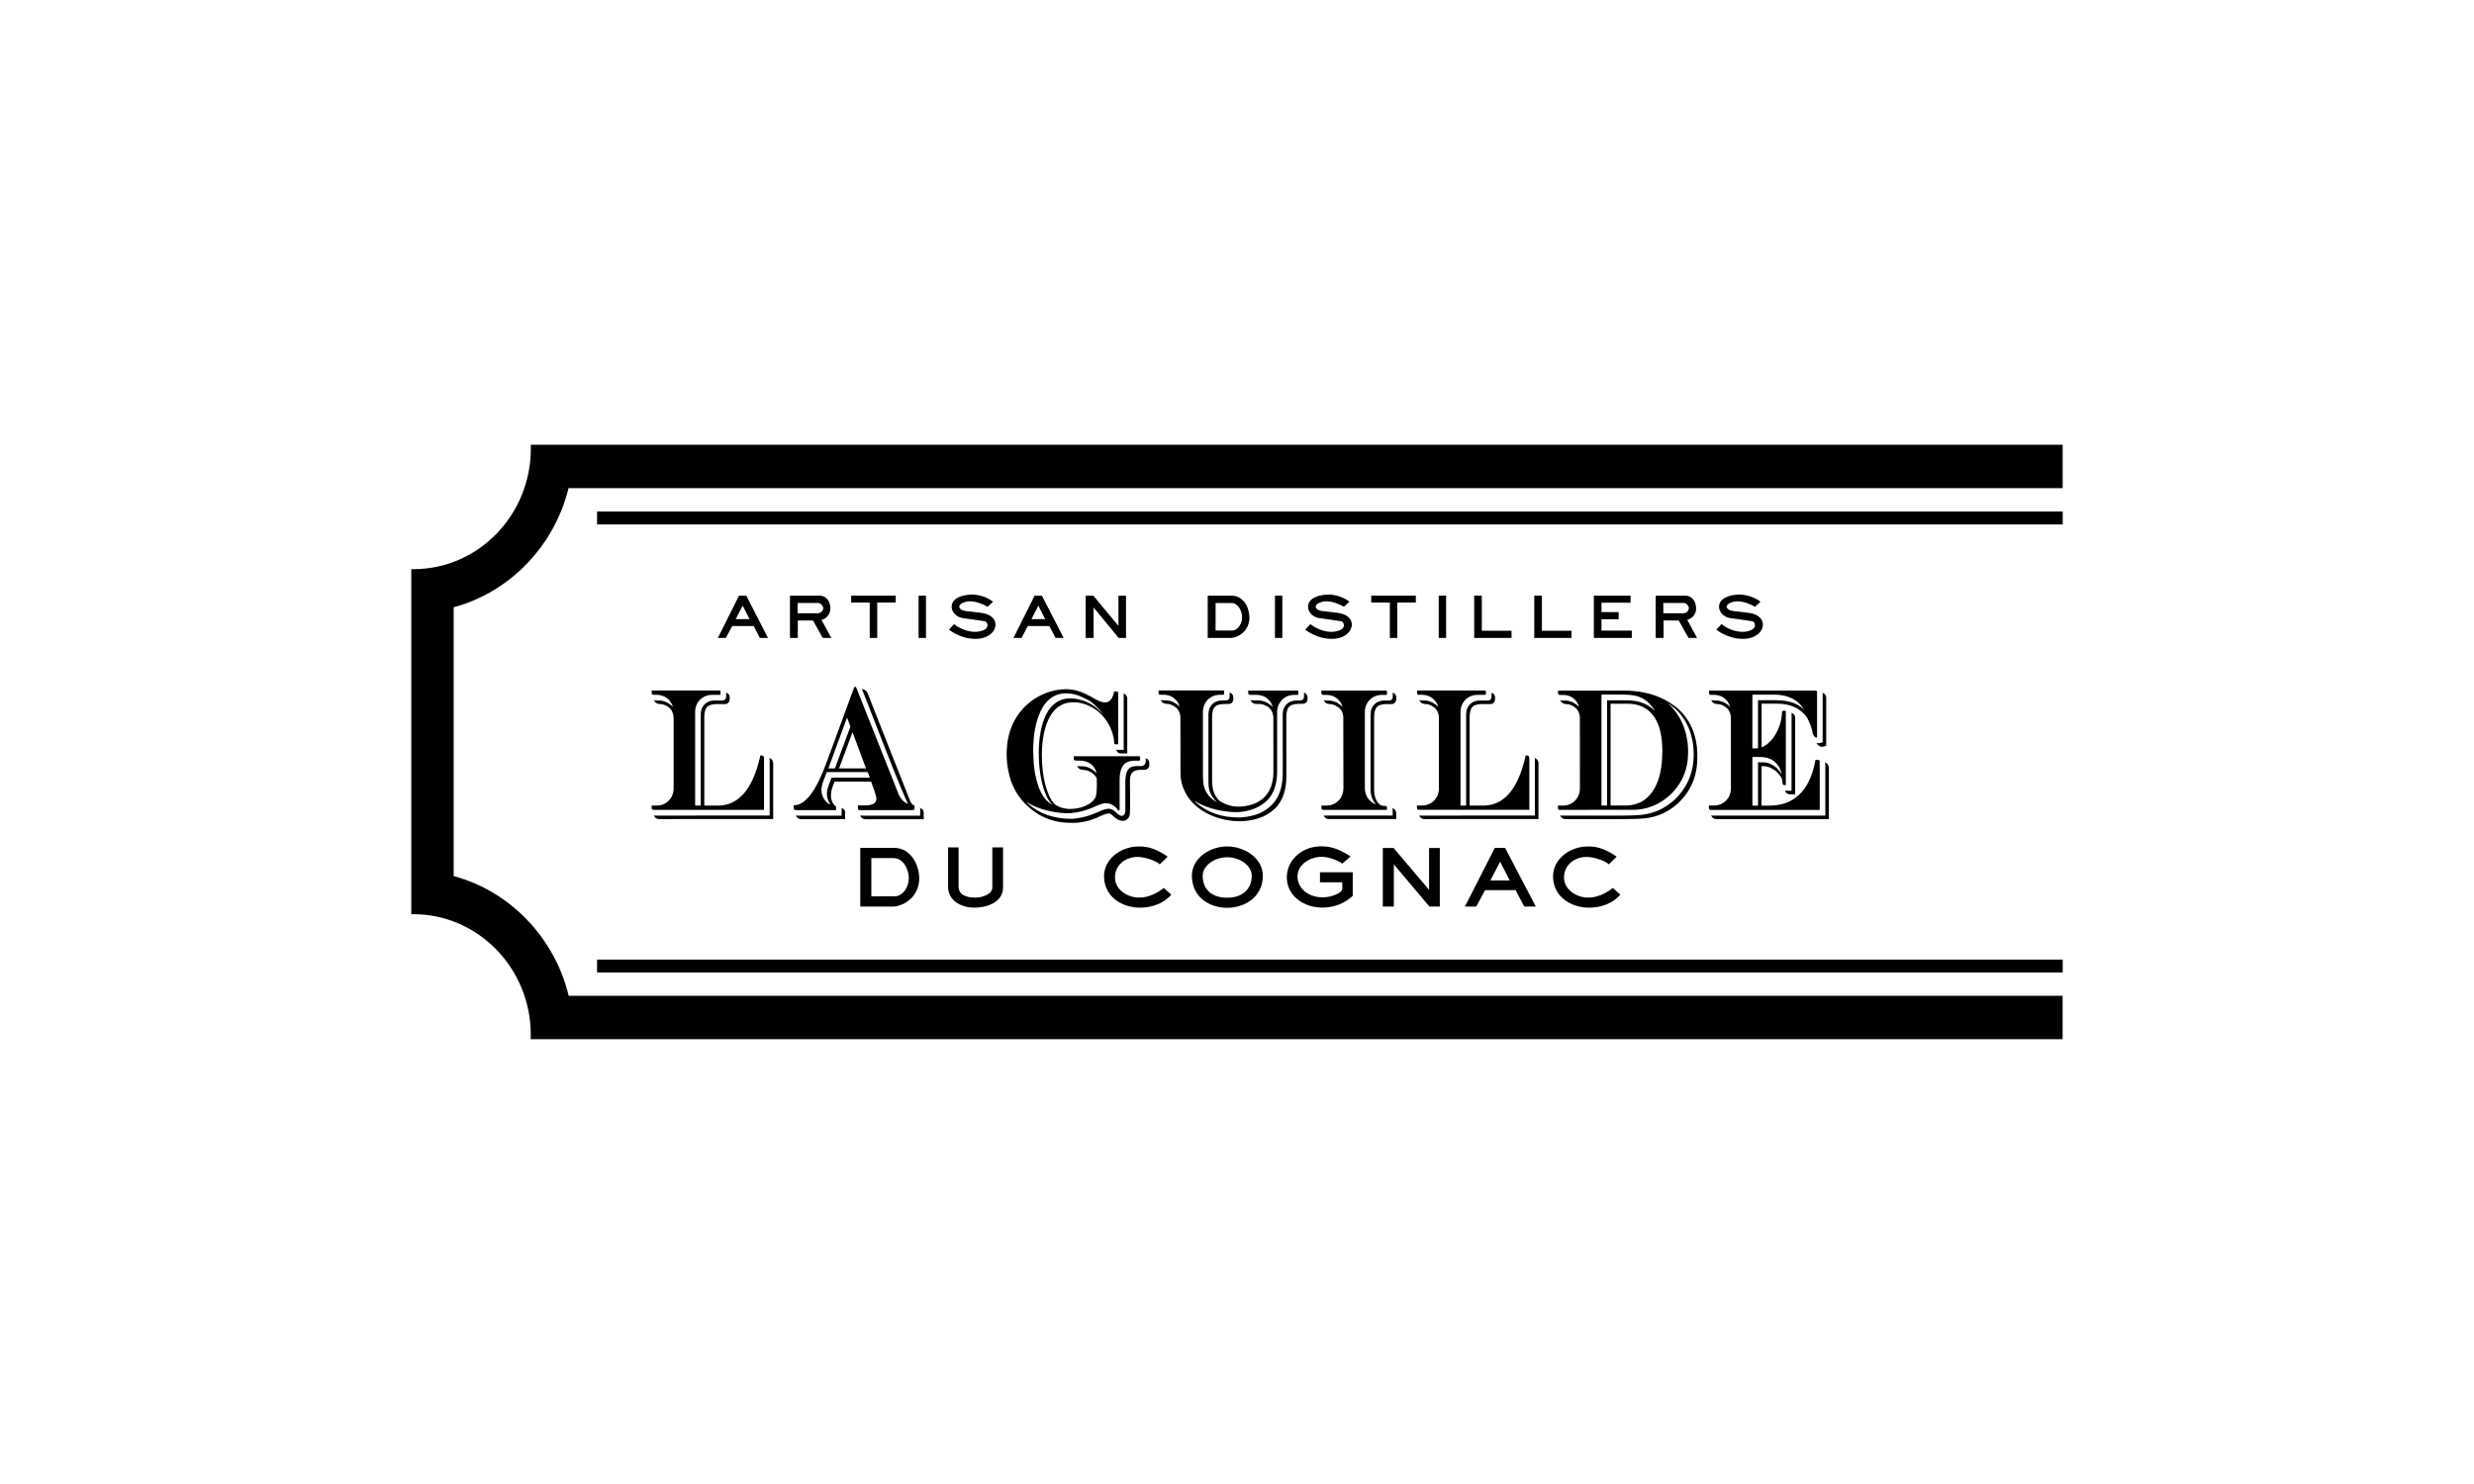 <?xml version="1.0" encoding="utf-8"?>
<!-- Generator: Adobe Illustrator 21.0.2, SVG Export Plug-In . SVG Version: 6.00 Build 0)  -->
<svg version="1.1" id="LA_GUILDE" xmlns="http://www.w3.org/2000/svg" xmlns:xlink="http://www.w3.org/1999/xlink" x="0px" y="0px"
	 viewBox="0 0 50 30" enable-background="new 0 0 50 30" xml:space="preserve">
<g>
	<path d="M11.49,9.868h30.197V8.991H10.727v0.043c0,0.006,0,0.014,0.001,0.021v0.014c0,1.345-1.064,2.437-2.372,2.437H8.312v6.975
		h0.043c1.308,0,2.372,1.094,2.372,2.438c0,0.008,0,0.014-0.001,0.021c0,0.008,0,0.018,0,0.025l-0.002,0.043h30.962v-0.877H11.493
		c-0.28-1.172-1.186-2.116-2.324-2.42v-5.435C10.301,11.974,11.207,11.034,11.49,9.868"/>
	<path d="M18.578,17.752c0.001,0.293-0.198,0.528-0.5,0.575h-0.692v-1.186h0.692C18.394,17.142,18.575,17.464,18.578,17.752
		 M18.367,17.749c-0.002-0.167-0.103-0.402-0.309-0.402H17.61v0.773h0.463C18.265,18.12,18.369,17.908,18.367,17.749"/>
	<path d="M20.272,17.937c0,0.304-0.324,0.412-0.575,0.412c-0.284,0-0.536-0.149-0.536-0.424V17.13h0.212v0.795
		c0,0.164,0.154,0.22,0.336,0.22c0.159,0,0.346-0.073,0.346-0.205v-0.81h0.217V17.937z"/>
	<path d="M23.672,18.086c-0.151,0.178-0.401,0.267-0.644,0.263c-0.363-0.004-0.712-0.229-0.715-0.629
		c-0.005-0.352,0.338-0.608,0.7-0.608c0.213-0.009,0.407,0.08,0.586,0.206l-0.161,0.156c-0.031-0.049-0.268-0.148-0.441-0.151
		c-0.229-0.002-0.46,0.143-0.463,0.411c-0.005,0.246,0.249,0.411,0.483,0.411c0.181,0.002,0.357-0.079,0.503-0.194L23.672,18.086z"
		/>
	<path d="M25.522,17.705c0,0.428-0.368,0.647-0.719,0.647c-0.37,0-0.715-0.225-0.715-0.647c0-0.355,0.36-0.594,0.715-0.594
		C25.146,17.111,25.522,17.344,25.522,17.705 M25.298,17.705c0-0.207-0.239-0.375-0.494-0.375c-0.267,0-0.497,0.173-0.497,0.375
		c0,0.281,0.188,0.443,0.497,0.443C25.123,18.148,25.298,17.959,25.298,17.705"/>
	<path d="M27.338,18.11c-0.161,0.157-0.393,0.24-0.619,0.238c-0.352,0-0.712-0.226-0.712-0.61c0-0.382,0.349-0.649,0.733-0.628
		c0.212,0.005,0.385,0.093,0.555,0.204l-0.164,0.144c-0.134-0.082-0.281-0.137-0.43-0.137c-0.223,0.005-0.478,0.152-0.478,0.397
		c0,0.235,0.214,0.429,0.525,0.422c0.167-0.005,0.38-0.087,0.38-0.178v-0.126h-0.451v-0.202h0.662V18.11z"/>
	<polygon points="29.099,18.327 28.889,18.327 28.17,17.474 28.17,18.327 27.947,18.327 27.947,17.142 28.164,17.142 28.882,17.989 
		28.882,17.142 29.099,17.142 	"/>
	<path d="M31.039,18.327h-0.233l-0.176-0.333h-0.616l-0.179,0.333h-0.229l0.604-1.186h0.209L31.039,18.327z M30.512,17.799
		l-0.194-0.379l-0.198,0.379H30.512z"/>
	<path d="M32.748,18.086c-0.152,0.178-0.4,0.267-0.645,0.263c-0.363-0.004-0.713-0.229-0.716-0.629
		c-0.003-0.352,0.339-0.608,0.701-0.608c0.214-0.009,0.405,0.08,0.585,0.206l-0.159,0.156c-0.031-0.049-0.267-0.148-0.441-0.151
		c-0.23-0.002-0.459,0.143-0.464,0.411c-0.003,0.246,0.249,0.411,0.483,0.411c0.181,0.002,0.358-0.079,0.503-0.194L32.748,18.086z"
		/>
	<path d="M15.521,12.896h-0.164l-0.124-0.24h-0.435l-0.128,0.24h-0.162l0.427-0.854h0.148L15.521,12.896z M15.149,12.516
		l-0.139-0.273l-0.141,0.273H15.149z"/>
	<path d="M16.801,12.896h-0.173l-0.197-0.352h-0.307v0.352h-0.159v-0.854h0.6c0.145,0,0.215,0.128,0.217,0.251
		c0.003,0.111-0.067,0.209-0.18,0.238L16.801,12.896z M16.638,12.293c0-0.043-0.052-0.101-0.103-0.104H16.12v0.209h0.4
		C16.583,12.398,16.638,12.349,16.638,12.293"/>
	<polygon points="18.103,12.181 17.729,12.181 17.729,12.896 17.577,12.896 17.577,12.181 17.202,12.181 17.202,12.042 
		18.103,12.042 	"/>
	<rect x="18.565" y="12.042" width="0.149" height="0.854"/>
	<path d="M20.119,12.617c0.008,0.127-0.12,0.298-0.407,0.298c-0.31,0-0.533-0.186-0.533-0.186l0.102-0.112
		c0.109,0.086,0.27,0.156,0.42,0.156c0.104,0.002,0.257-0.039,0.257-0.128c0-0.037-0.016-0.081-0.065-0.088l-0.435-0.062
		c-0.125-0.018-0.225-0.117-0.225-0.229c0-0.189,0.252-0.252,0.441-0.246c0.148,0.01,0.281,0.059,0.396,0.143l-0.111,0.104
		c-0.095-0.056-0.232-0.112-0.36-0.111c-0.089,0-0.208,0.045-0.212,0.102c-0.006,0.054,0.07,0.089,0.134,0.095l0.298,0.035
		C19.958,12.402,20.108,12.466,20.119,12.617"/>
	<path d="M21.497,12.896h-0.164l-0.126-0.24h-0.435l-0.126,0.24h-0.164l0.427-0.854h0.148L21.497,12.896z M21.123,12.516
		l-0.137-0.273l-0.14,0.273H21.123z"/>
	<polygon points="22.757,12.896 22.609,12.896 22.102,12.281 22.102,12.896 21.942,12.896 21.942,12.042 22.097,12.042 
		22.604,12.653 22.604,12.042 22.757,12.042 	"/>
	<path d="M25.251,12.481c0.001,0.212-0.139,0.38-0.354,0.415h-0.489v-0.854h0.489C25.122,12.042,25.25,12.274,25.251,12.481
		 M25.103,12.48c-0.002-0.122-0.073-0.29-0.218-0.29h-0.318v0.557h0.327C25.03,12.747,25.103,12.594,25.103,12.48"/>
	<rect x="25.767" y="12.042" width="0.149" height="0.854"/>
	<path d="M27.32,12.617c0.007,0.127-0.12,0.298-0.406,0.298c-0.311,0-0.535-0.186-0.535-0.186l0.104-0.112
		c0.108,0.086,0.27,0.156,0.42,0.156c0.104,0.002,0.258-0.039,0.258-0.128c0-0.037-0.016-0.081-0.066-0.088l-0.434-0.062
		c-0.127-0.018-0.225-0.117-0.225-0.229c0-0.189,0.251-0.252,0.441-0.246c0.148,0.01,0.281,0.059,0.396,0.143l-0.111,0.104
		c-0.097-0.056-0.231-0.112-0.359-0.111c-0.091,0-0.207,0.045-0.212,0.102c-0.007,0.054,0.07,0.089,0.134,0.095l0.298,0.035
		C27.16,12.402,27.31,12.466,27.32,12.617"/>
	<polygon points="28.614,12.181 28.24,12.181 28.24,12.896 28.089,12.896 28.089,12.181 27.713,12.181 27.713,12.042 28.614,12.042 
			"/>
	<rect x="29.077" y="12.042" width="0.149" height="0.854"/>
	<polygon points="30.548,12.896 29.794,12.896 29.794,12.042 29.948,12.042 29.948,12.751 30.548,12.751 	"/>
	<polygon points="31.761,12.896 31.008,12.896 31.008,12.042 31.162,12.042 31.162,12.751 31.761,12.751 	"/>
	<polygon points="32.979,12.896 32.212,12.896 32.212,12.042 32.954,12.042 32.954,12.184 32.366,12.184 32.366,12.374 
		32.713,12.374 32.713,12.518 32.366,12.518 32.366,12.748 32.979,12.748 	"/>
	<path d="M34.298,12.896h-0.173l-0.197-0.352h-0.307v0.352h-0.159v-0.854h0.599c0.145,0,0.215,0.128,0.218,0.251
		c0.004,0.111-0.066,0.209-0.179,0.238L34.298,12.896z M34.132,12.293c0-0.043-0.05-0.101-0.101-0.104h-0.415v0.209h0.4
		C34.079,12.398,34.132,12.349,34.132,12.293"/>
	<path d="M35.628,12.617c0.007,0.127-0.119,0.298-0.406,0.298c-0.312,0-0.534-0.186-0.534-0.186l0.101-0.112
		c0.109,0.086,0.271,0.156,0.423,0.156c0.103,0.002,0.256-0.039,0.256-0.128c0-0.037-0.015-0.081-0.064-0.088l-0.437-0.062
		c-0.124-0.018-0.225-0.117-0.225-0.229c0-0.189,0.253-0.252,0.441-0.246c0.149,0.01,0.28,0.059,0.398,0.143l-0.112,0.104
		c-0.095-0.056-0.23-0.112-0.36-0.111c-0.088,0-0.205,0.045-0.212,0.102c-0.004,0.054,0.07,0.089,0.136,0.095l0.298,0.035
		C35.467,12.402,35.617,12.466,35.628,12.617"/>
	<rect x="12.067" y="10.34" width="29.621" height="0.262"/>
	<rect x="12.067" y="19.399" width="29.621" height="0.26"/>
	<path d="M31.034,15.331c-0.006-0.003-0.013-0.008-0.021-0.01c0.005,0.014,0.008,0.028,0.008,0.045v1.12l-2.297,0.002
		c-0.008,0-0.023,0-0.039-0.005c0.002,0.008,0.005,0.015,0.008,0.022c0.005,0.008,0.011,0.017,0.017,0.022
		c0.029,0.031,0.069,0.031,0.085,0.031l2.298-0.001v-1.121C31.094,15.388,31.071,15.351,31.034,15.331"/>
	<path d="M30.908,16.373v-1.049c0-0.07-0.075-0.05-0.075-0.05l-0.011,0.053c-0.152,0.639-0.435,0.959-0.848,0.959h-0.272v-1.779
		c0-0.226,0.077-0.274,0.272-0.274h0.145c0.058,0,0.096-0.041,0.096-0.103v-0.023c0.001-0.033-0.008-0.059-0.027-0.078
		c-0.006-0.006-0.014-0.013-0.026-0.017c-0.006-0.003-0.012-0.006-0.021-0.008c0.003,0.009,0.003,0.02,0.003,0.031v0.023
		c0,0.062-0.003,0.103-0.095,0.103h-0.146c-0.155,0-0.272,0.112-0.272,0.274v1.85h-0.113v-1.894c0-0.184,0.137-0.344,0.344-0.344
		h0.148c0.011,0,0.021-0.009,0.021-0.021v-0.046c0-0.011-0.01-0.021-0.021-0.021h-1.371v0.053c0,0.019,0.016,0.034,0.034,0.034
		h0.065c0.168,0,0.29,0.106,0.33,0.245c-0.045-0.047-0.089-0.072-0.102-0.078c-0.001-0.002-0.011-0.006-0.012-0.008
		c-0.039-0.021-0.083-0.036-0.131-0.042c0,0-0.022-0.003-0.044-0.003h-0.045c-0.018,0-0.033-0.003-0.049-0.008
		c0.003,0.006,0.005,0.012,0.008,0.017c0.017,0.036,0.053,0.059,0.102,0.062c0.003,0,0.016,0.002,0.024,0.002
		c0.046,0.001,0.108,0.023,0.162,0.065c0.058,0.043,0.096,0.115,0.099,0.198l0.001,1.443l0,0c0,0.184-0.137,0.345-0.344,0.345l0,0
		h-0.1v0.054c0,0.02,0.016,0.033,0.034,0.033H30.908z"/>
	<path d="M26.425,14.107c0.001-0.033-0.008-0.059-0.027-0.078c-0.006-0.006-0.014-0.013-0.026-0.019
		c-0.006-0.002-0.012-0.004-0.021-0.006c0.002,0.009,0.003,0.018,0.003,0.029v0.025c0,0.062-0.003,0.103-0.097,0.103h-0.059
		c-0.158,0-0.274,0.112-0.274,0.273l0.001,1.2c-0.004,0.409-0.155,0.666-0.478,0.811c-0.106,0.042-0.22,0.067-0.34,0.077l0,0
		c-0.002,0-0.003,0-0.005,0.001c-0.023,0.002-0.046,0.003-0.07,0.003c-0.343-0.001-0.636-0.103-0.855-0.299
		c-0.017-0.016-0.016-0.018-0.042-0.042c0.195,0.132,0.494,0.21,0.727,0.227c0.053,0.005,0.265,0.031,0.514-0.075
		c0.178-0.081,0.303-0.196,0.371-0.369c0.008-0.018,0.014-0.034,0.019-0.053c0.029-0.092,0.045-0.198,0.045-0.319v-0.004v-1.2
		c0-0.045,0.01-0.09,0.025-0.131c0.005-0.011,0.009-0.02,0.014-0.029c0.01-0.021,0.021-0.039,0.036-0.056
		c0.059-0.077,0.154-0.128,0.271-0.128h0.064c0.011,0,0.019-0.009,0.019-0.021v-0.048c0-0.003-0.002-0.007-0.003-0.011
		c-0.005-0.006-0.011-0.008-0.016-0.008l0,0h-0.002c-0.001,0-0.004,0-0.006,0h-0.006h-0.98v0.005v0.048
		c0,0.019,0.016,0.034,0.034,0.034h0.132c0.013,0,0.025,0,0.038,0.001c0.003,0,0.006,0.002,0.011,0.002
		c0.008,0.001,0.017,0.003,0.025,0.005c0.005,0,0.008,0,0.011,0.001c0.01,0.002,0.019,0.005,0.028,0.008
		c0.002,0,0.004,0.001,0.005,0.001c0.013,0.005,0.024,0.008,0.033,0.014c0.001,0,0.001,0,0.003,0
		c0.01,0.005,0.019,0.011,0.028,0.016c0.001,0.002,0.003,0.002,0.004,0.003c0.01,0.006,0.018,0.011,0.025,0.017
		c0.002,0.002,0.002,0.002,0.003,0.002c0.018,0.015,0.034,0.031,0.05,0.048c0.03,0.038,0.053,0.08,0.065,0.125
		c-0.001-0.001-0.003-0.003-0.006-0.005c-0.007-0.008-0.013-0.012-0.019-0.019c-0.002,0-0.002-0.002-0.003-0.002
		c-0.004-0.003-0.007-0.006-0.01-0.009c-0.003-0.002-0.006-0.005-0.008-0.006c-0.005-0.003-0.008-0.006-0.013-0.009
		c-0.001,0-0.003-0.002-0.005-0.003c-0.004-0.003-0.011-0.008-0.016-0.011l0,0c-0.011-0.006-0.019-0.011-0.021-0.013
		c-0.001-0.002-0.011-0.006-0.013-0.008c-0.039-0.021-0.082-0.036-0.132-0.042l0,0c0,0,0,0-0.001,0c-0.001,0-0.004,0-0.008-0.002
		c-0.001,0-0.001,0-0.003,0c0,0-0.002,0-0.003,0c-0.002,0-0.003,0-0.005,0c-0.003,0-0.005,0-0.006,0h-0.001
		c-0.005-0.002-0.009-0.002-0.014-0.002h-0.014h-0.099c-0.017,0-0.033-0.003-0.048-0.008c0.003,0.008,0.006,0.016,0.009,0.022
		c0.02,0.036,0.059,0.058,0.11,0.058h0.061c0.006,0.002,0.014,0.002,0.02,0.002c0.005,0,0.008,0,0.013,0.001
		c0.014,0.001,0.028,0.005,0.042,0.008c0.034,0.011,0.071,0.03,0.107,0.056c0.058,0.043,0.094,0.115,0.099,0.196l0.001,1.105
		c0,0.633-0.497,0.7-0.682,0.707c-0.218,0.012-0.401-0.104-0.43-0.139c-0.067-0.074-0.111-0.173-0.122-0.293
		c-0.002-0.021-0.003-0.045-0.005-0.066v-1.301v-0.003c0-0.224,0.076-0.273,0.273-0.273h0.059c0.058,0,0.097-0.041,0.097-0.103
		l-0.002-0.023c0.002-0.033-0.008-0.059-0.027-0.078c-0.004-0.006-0.014-0.013-0.025-0.019c-0.008-0.002-0.014-0.004-0.024-0.006
		c0.003,0.009,0.005,0.018,0.003,0.029v0.025c0,0.062-0.002,0.103-0.095,0.103h-0.059c-0.158,0-0.274,0.112-0.274,0.273v1.398
		c0.002,0.028,0.003,0.055,0.006,0.081c0.011,0.097,0.056,0.186,0.122,0.259c0.016,0.018,0.033,0.034,0.051,0.05
		c-0.045-0.024-0.085-0.05-0.122-0.081c-0.033-0.031-0.062-0.063-0.087-0.103c0-0.002-0.002-0.003-0.003-0.005
		c-0.006-0.011-0.012-0.021-0.018-0.034c-0.002-0.002-0.002-0.003-0.003-0.003c-0.006-0.015-0.012-0.028-0.019-0.042v-0.002
		c-0.004-0.013-0.009-0.024-0.012-0.039c-0.002-0.005-0.003-0.008-0.005-0.013c-0.002-0.009-0.005-0.019-0.008-0.032
		c0-0.003-0.001-0.008-0.001-0.013c-0.003-0.014-0.005-0.029-0.006-0.045c-0.003-0.029-0.005-0.059-0.006-0.091l-0.001-1.328
		c0-0.045,0.009-0.09,0.025-0.131c0.005-0.011,0.009-0.02,0.014-0.029c0.009-0.021,0.022-0.039,0.034-0.056
		c0.061-0.077,0.156-0.128,0.273-0.128l0,0h0.062c0.011,0,0.021-0.009,0.021-0.021v-0.048c0-0.011-0.009-0.019-0.021-0.019h-1.304
		v0.005v0.048c0,0.019,0.014,0.034,0.033,0.034c0,0,0.09,0,0.103,0.001c0.004,0,0.008,0.002,0.011,0.002
		c0.009,0.001,0.017,0.003,0.026,0.005c0.003,0,0.006,0,0.009,0.001c0.011,0.002,0.021,0.005,0.028,0.008
		c0.003,0,0.004,0.001,0.006,0.001c0.011,0.005,0.021,0.009,0.033,0.014h0.002c0.009,0.005,0.02,0.011,0.029,0.016
		c0,0.002,0.003,0.002,0.005,0.003c0.008,0.006,0.017,0.011,0.025,0.017c0,0.002,0.001,0.002,0.001,0.002
		c0.019,0.015,0.036,0.031,0.052,0.048c0.029,0.038,0.051,0.08,0.065,0.126c-0.044-0.047-0.089-0.072-0.102-0.078
		c0-0.002-0.011-0.006-0.012-0.008c-0.038-0.021-0.083-0.036-0.131-0.042c0,0-0.021-0.003-0.044-0.003H23.51
		c-0.019,0-0.034-0.003-0.048-0.008c0.001,0.006,0.003,0.012,0.006,0.017c0.018,0.036,0.053,0.059,0.101,0.062
		c0.003,0,0.017,0.002,0.026,0.002c0.045,0.001,0.106,0.023,0.161,0.065c0.059,0.043,0.095,0.115,0.1,0.198l0.002,1.119l0,0
		c0.001,0.187,0.042,0.303,0.102,0.418c0.212,0.4,0.709,0.57,1.077,0.571c0.008,0,0.014,0,0.019,0c0.028,0,0.055-0.001,0.08-0.001
		c0.003-0.002,0.006-0.002,0.008-0.002l0,0c0.134-0.009,0.252-0.037,0.374-0.087c0.322-0.146,0.476-0.402,0.479-0.81v-1.2
		c0-0.224,0.076-0.273,0.273-0.273h0.059c0.059,0,0.097-0.041,0.097-0.103V14.107z"/>
	<path d="M15.567,15.331c-0.006-0.003-0.012-0.008-0.02-0.01c0.004,0.014,0.008,0.028,0.008,0.045v1.12l-2.299,0.002
		c-0.008,0-0.022,0-0.038-0.005c0.001,0.008,0.005,0.015,0.008,0.022c0.005,0.008,0.009,0.017,0.017,0.022
		c0.03,0.031,0.07,0.031,0.086,0.031l2.297-0.001v-1.121C15.626,15.388,15.604,15.351,15.567,15.331"/>
	<path d="M15.441,16.373v-1.049c0-0.07-0.075-0.05-0.075-0.05l-0.011,0.053c-0.153,0.639-0.435,0.959-0.848,0.959h-0.273v-1.779
		c0-0.226,0.078-0.274,0.273-0.274h0.145c0.058,0,0.095-0.041,0.095-0.103v-0.023c0.001-0.033-0.008-0.059-0.026-0.078
		c-0.006-0.006-0.014-0.013-0.026-0.017c-0.006-0.003-0.013-0.006-0.022-0.008c0.003,0.009,0.003,0.02,0.003,0.031v0.023
		c0,0.062-0.003,0.103-0.096,0.103h-0.144c-0.156,0-0.273,0.112-0.273,0.274v1.85h-0.114v-1.894c0-0.184,0.137-0.344,0.345-0.344
		h0.148c0.011,0,0.02-0.009,0.02-0.021v-0.046c0-0.011-0.009-0.021-0.02-0.021H13.17v0.005v0.048c0,0.019,0.016,0.034,0.035,0.034
		h0.065c0.168,0,0.29,0.106,0.33,0.245c-0.045-0.047-0.089-0.072-0.101-0.078c-0.001-0.002-0.011-0.006-0.013-0.008
		c-0.039-0.021-0.083-0.036-0.131-0.042c0,0-0.022-0.003-0.043-0.003h-0.045c-0.017,0-0.033-0.003-0.047-0.008
		c0.002,0.006,0.003,0.012,0.006,0.017c0.017,0.036,0.053,0.059,0.101,0.062c0.003,0,0.016,0.002,0.025,0.002
		c0.045,0.001,0.108,0.023,0.162,0.065c0.058,0.043,0.093,0.115,0.098,0.195l0.002,0.038v1.409l0,0c0,0.184-0.137,0.345-0.344,0.345
		l0,0h-0.1v0.054c0,0.02,0.016,0.033,0.035,0.033H15.441z"/>
	<path d="M17.03,16.344c-0.006-0.005-0.014-0.008-0.024-0.012c0.002,0.005,0.003,0.01,0.003,0.015v0.003v0.139h-0.882
		c-0.016,0-0.028-0.003-0.039-0.006c0.001,0.008,0.005,0.016,0.008,0.023c0.014,0.026,0.042,0.054,0.103,0.054h0.882v-0.139v-0.003
		C17.079,16.384,17.062,16.359,17.03,16.344"/>
	<path d="M18.668,16.418c-0.003-0.034-0.02-0.059-0.051-0.074c-0.008-0.005-0.016-0.008-0.025-0.01
		c0.001,0.003,0.003,0.008,0.005,0.013v0.003v0.139h-1.172c-0.015,0-0.028-0.002-0.039-0.005c0,0.003,0.001,0.007,0.003,0.01
		c0.001,0.003,0.003,0.008,0.005,0.011c0.014,0.026,0.042,0.056,0.102,0.056h1.172v-0.139V16.418z"/>
	<path d="M18.452,16.375c0.018,0,0.033-0.016,0.033-0.035v-0.048v-0.005l-0.006-0.001c-0.045-0.015-0.073-0.067-0.084-0.091
		l-0.862-2.185c-0.003-0.004-0.005-0.009-0.005-0.012c-0.008-0.019-0.025-0.036-0.047-0.048c-0.019-0.011-0.042-0.019-0.062-0.023
		c0.004,0.011,0.014,0.033,0.026,0.065l0,0c0.084,0.21,0.838,2.178,0.912,2.261c0,0-0.1-0.034-0.156-0.125
		c-0.024-0.035-0.044-0.082-0.044-0.082l-0.848-2.137c-0.014-0.036-0.037-0.036-0.051,0c-0.082,0.224-0.542,1.476-0.542,1.476
		c-0.208,0.577-0.427,0.895-0.675,0.895v0.018v0.043c0,0.007,0.001,0.012,0.005,0.016c0.003,0.008,0.009,0.013,0.016,0.016
		c0.001,0,0.001,0,0.001,0c0.003,0.002,0.011,0.004,0.013,0.004h0.821v-0.06l0,0v-0.002l0,0c0-0.014-0.005-0.02-0.016-0.023v-0.001
		c-0.018-0.008-0.045-0.055-0.055-0.068c-0.03-0.061-0.042-0.135-0.025-0.224c0.009-0.05,0.028-0.103,0.065-0.197h0.74
		c0.05,0.134,0.106,0.296,0.106,0.333v0.007c0,0.093-0.076,0.14-0.226,0.14h-0.148v0.06c0,0.02,0.016,0.035,0.033,0.035H18.452z
		 M17.23,14.802l0.272,0.731h-0.544c0.094-0.251,0.198-0.535,0.27-0.728C17.23,14.804,17.23,14.804,17.23,14.802 M17.119,14.506
		c0.001,0.005,0.068,0.184,0.068,0.184c-0.079,0.212-0.201,0.542-0.313,0.843h-0.132L17.119,14.506z M16.803,15.727
		c-0.028,0.072-0.064,0.165-0.078,0.219c-0.001,0.009-0.004,0.017-0.006,0.024c-0.021,0.11,0.009,0.217,0.062,0.292l-0.011-0.002
		c-0.016-0.006-0.03-0.014-0.045-0.026l0,0c0,0-0.001,0-0.001-0.002c-0.011-0.008-0.02-0.017-0.029-0.027l0,0
		c-0.005-0.005-0.01-0.01-0.014-0.016l0,0c-0.005-0.005-0.008-0.012-0.013-0.016c0-0.002,0-0.002-0.001-0.002
		c-0.003-0.005-0.006-0.011-0.011-0.018c0,0,0,0-0.002-0.001c-0.003-0.005-0.006-0.011-0.01-0.016c0-0.002-0.002-0.003-0.002-0.003
		c-0.003-0.007-0.006-0.011-0.008-0.018c-0.002-0.001-0.002-0.003-0.002-0.003c-0.003-0.006-0.006-0.011-0.008-0.018
		c0-0.001-0.001-0.003-0.001-0.004c-0.003-0.007-0.005-0.012-0.006-0.016c0-0.003-0.002-0.005-0.002-0.008
		c-0.001-0.005-0.003-0.01-0.005-0.015c0-0.003-0.001-0.006-0.001-0.009c-0.001-0.005-0.001-0.01-0.003-0.015
		c0-0.003,0-0.008-0.001-0.011c0-0.005-0.002-0.008-0.002-0.013c0-0.004,0-0.007,0-0.012c-0.001-0.003-0.001-0.008-0.001-0.013
		s0-0.008,0-0.013s0-0.008,0-0.013c0.001-0.006,0.001-0.011,0.001-0.016c0-0.003,0.002-0.008,0.002-0.011
		c0-0.008,0.001-0.017,0.004-0.026c0.009-0.058,0.056-0.175,0.101-0.291h0.826l0.044,0.113H16.803z"/>
	<path d="M22.71,14.076v1.083h-0.126c-0.008,0-0.016-0.002-0.023-0.003c0.003,0.008,0.005,0.016,0.008,0.022
		c0.005,0.009,0.009,0.017,0.017,0.025c0.013,0.012,0.034,0.028,0.07,0.028h0.126v-1.083c0.002-0.028,0.002-0.07-0.029-0.101
		c-0.006-0.006-0.014-0.013-0.025-0.017c-0.006-0.003-0.014-0.006-0.022-0.01C22.71,14.04,22.71,14.06,22.71,14.076"/>
	<path d="M23.227,15.433c0.001-0.033-0.008-0.058-0.026-0.078c-0.008-0.008-0.016-0.014-0.027-0.017
		c-0.006-0.003-0.014-0.006-0.021-0.008c0.003,0.009,0.003,0.02,0.003,0.031v0.023c0,0.061-0.039,0.103-0.098,0.103h-0.059
		c-0.108,0-0.237,0-0.254,0.266c0,0.01,0,0.018-0.002,0.023c0,0.003,0,0.006,0.002,0.011c-0.002,0.008-0.002,0.016-0.002,0.023
		v0.586c0.003,0.036-0.012,0.061-0.025,0.073c-0.011,0.013-0.025,0.019-0.039,0.024c-0.012,0.003-0.029-0.002-0.037-0.005
		c-0.03-0.013-0.056-0.037-0.084-0.062c-0.041-0.036-0.081-0.071-0.137-0.076c-0.03-0.003-0.073,0.005-0.103,0.014
		c-0.03,0.01-0.064,0.025-0.103,0.042c-0.12,0.052-0.284,0.123-0.531,0.146c-0.013,0-0.026,0.001-0.041,0.001
		c-0.343-0.001-0.637-0.103-0.857-0.299c-0.017-0.016-0.019-0.017-0.042-0.044c0.245,0.169,0.658,0.243,0.892,0.228
		c0.363-0.031,0.538-0.176,0.664-0.194c0.006-0.002,0.012-0.002,0.017-0.003c0.002,0,0.004,0,0.006,0c0.003,0,0.008,0,0.011-0.002
		c0.003,0,0.005,0,0.008,0c0.003,0,0.006,0,0.009,0c0.003,0,0.006,0,0.008,0c0.003,0,0.006,0,0.011,0c0.002,0,0.005,0,0.008,0
		c0.003,0.002,0.006,0.002,0.009,0.002c0.003,0,0.005,0,0.008,0.001c0.003,0,0.006,0,0.01,0.002c0.003,0,0.006,0,0.009,0.001
		c0.003,0,0.006,0,0.009,0.002c0.003,0.002,0.004,0.002,0.008,0.002c0.003,0.001,0.006,0.003,0.009,0.003
		c0.003,0.001,0.006,0.003,0.009,0.003c0.003,0.002,0.006,0.003,0.009,0.005c0.003,0.001,0.006,0.001,0.008,0.003
		c0.003,0.002,0.008,0.003,0.011,0.005c0.002,0.001,0.004,0.003,0.008,0.005c0.003,0.003,0.006,0.004,0.009,0.006
		c0.003,0.002,0.006,0.003,0.009,0.006c0.003,0.002,0.006,0.005,0.009,0.007c0.003,0.003,0.006,0.005,0.009,0.006
		c0.003,0.003,0.006,0.007,0.011,0.01c0.002,0.001,0.005,0.004,0.008,0.006c0.003,0.005,0.008,0.008,0.011,0.011
		c0.003,0.003,0.004,0.005,0.008,0.008c0.004,0.005,0.009,0.01,0.014,0.016c0.002,0.002,0.003,0.003,0.005,0.005
		c0.006,0.008,0.013,0.016,0.018,0.023c0.009,0.009,0.021,0.013,0.028,0.005c0-0.002,0-0.002,0-0.002
		c0.001-0.001,0.003-0.005,0.003-0.008v-0.001c0.001-0.005,0.001-0.008,0.001-0.013v-0.586c0-0.371,0.183-0.395,0.328-0.395l0,0
		h0.056h0.002h0.008c0.011,0,0.02-0.009,0.02-0.02v-0.048c0-0.011-0.009-0.021-0.02-0.021h-0.005c-0.001,0-0.003,0-0.005,0H22.89
		h-1.188v0.006v0.048c0,0.019,0.016,0.034,0.035,0.034h0.025h0.006h0.015h0.036c0.086,0,0.161,0.022,0.224,0.067
		c0.01,0.006,0.038,0.031,0.05,0.047c0.017,0.023,0.042,0.056,0.051,0.081c0.006,0.017,0.012,0.038,0.016,0.061
		c-0.047-0.054-0.097-0.083-0.109-0.089c-0.001,0-0.011-0.007-0.012-0.007c-0.039-0.023-0.084-0.037-0.132-0.043
		c0,0-0.021-0.001-0.044-0.003h-0.044c-0.017,0-0.034-0.003-0.048-0.006c0.001,0.005,0.005,0.011,0.006,0.016
		c0.019,0.037,0.053,0.059,0.103,0.062c0.003,0,0.033,0.001,0.036,0.003c0.112,0.014,0.201,0.079,0.249,0.168l0.002,0.128
		c-0.003,0.123,0,0.23-0.048,0.293c-0.07,0.104-0.264,0.201-0.503,0.2c0,0-0.226-0.005-0.324-0.123
		c-0.146-0.172-0.234-0.566-0.235-0.915c-0.002-0.069-0.039-1.111,0.628-1.119c0.002,0,0.003,0,0.006,0
		c0.031-0.001,0.288-0.006,0.533,0.212c0.001,0.001,0.003,0.003,0.004,0.005c0.238,0.223,0.277,0.48,0.287,0.559l0.002,0.038
		c0,0.028,0.007,0.036,0.026,0.036h0.016h0.039v-0.988v-0.048c0-0.019-0.015-0.034-0.034-0.034h-0.017h-0.029
		c-0.052,0.255-0.189,0.263-0.37,0.162c-0.321-0.186-0.5-0.243-0.809-0.186c-0.527,0.104-0.927,0.53-0.985,1.106
		c-0.005,0.051-0.008,0.104-0.01,0.156c0,0.011,0,0.102,0.002,0.107c0.016,0.335,0.12,0.641,0.312,0.86
		c0.292,0.332,0.629,0.455,1.003,0.452c0.006,0.001,0.013,0.001,0.019,0.001c0.26,0,0.469-0.092,0.558-0.137
		c0.062-0.028,0.144-0.058,0.176-0.055c0.025,0.002,0.053,0.026,0.083,0.053c0.048,0.044,0.107,0.097,0.195,0.097
		c0.008,0,0.016,0,0.025-0.001h0.003c0.039-0.008,0.106-0.047,0.116-0.146c0.008-0.094,0-0.645,0-0.667
		c0-0.19,0.104-0.217,0.235-0.217h0.059c0.059,0,0.098-0.042,0.098-0.103V15.433z M20.912,14.774
		c0.009-0.054,0.021-0.11,0.036-0.167c0.004-0.019,0.009-0.038,0.016-0.056c0.017-0.055,0.036-0.109,0.061-0.162
		c0.016-0.034,0.034-0.067,0.053-0.1c0.02-0.031,0.042-0.061,0.066-0.089c0.012-0.014,0.025-0.027,0.037-0.039
		c0.09-0.087,0.209-0.145,0.36-0.145c0.181,0,0.307,0.062,0.441,0.131c0.066,0.034,0.128,0.087,0.189,0.15
		c0.001,0,0.003,0.001,0.005,0.004c0-0.002-0.002-0.002-0.002-0.002l0.008,0.008c0.008,0.008,0.019,0.019,0.021,0.02
		c0.022,0.023,0.055,0.061,0.092,0.114c-0.031-0.034-0.062-0.065-0.075-0.076c0-0.001,0-0.001-0.001-0.001
		c-0.229-0.226-0.511-0.245-0.578-0.245c-0.011,0-0.021,0-0.022,0c-0.664,0.012-0.626,1.087-0.625,1.159
		c0.003,0.363,0.09,0.775,0.238,0.95c0.013,0.012,0.025,0.024,0.038,0.035l0.001,0.002c0.002,0.003,0.005,0.005,0.008,0.008
		c-0.041-0.021-0.076-0.045-0.104-0.07l-0.001-0.002c-0.002,0-0.002-0.001-0.002-0.001c-0.112-0.094-0.196-0.285-0.243-0.515
		c-0.001-0.001-0.001-0.005-0.001-0.006c-0.005-0.021-0.009-0.042-0.013-0.064c0-0.003-0.001-0.006-0.001-0.009
		c-0.003-0.02-0.006-0.041-0.009-0.06c-0.001-0.007-0.001-0.015-0.003-0.021c-0.002-0.018-0.005-0.036-0.006-0.053
		c0-0.011-0.001-0.022-0.003-0.033c0-0.014-0.002-0.028-0.003-0.041c0-0.014-0.001-0.028-0.001-0.042
		c-0.002-0.011-0.002-0.022-0.003-0.033c0-0.025-0.002-0.05-0.002-0.075C20.879,15.22,20.874,15.011,20.912,14.774"/>
	<path d="M28.16,16.345c-0.006-0.005-0.014-0.008-0.02-0.009c0.003,0.012,0.006,0.026,0.006,0.042v0.108h-1.329l-0.024,0.002
		c-0.008,0-0.023,0-0.039-0.005c0.001,0.008,0.005,0.015,0.008,0.022c0.005,0.008,0.011,0.017,0.017,0.022
		c0.03,0.031,0.07,0.031,0.086,0.031l0.024-0.001h1.329v-0.109C28.218,16.401,28.196,16.363,28.16,16.345"/>
	<path d="M28.031,16.373v-0.049c0-0.017-0.014-0.032-0.033-0.032h-0.018c-0.001,0-0.001,0-0.001,0s-0.064,0.003-0.104-0.036
		c-0.008-0.009-0.017-0.017-0.024-0.026c-0.054-0.067-0.08-0.159-0.08-0.26l0,0v-0.01l0,0v-1.453c0-0.216,0.072-0.27,0.251-0.274
		h0.101c0.058,0,0.095-0.041,0.095-0.103v-0.023c0.002-0.033-0.008-0.059-0.026-0.078c-0.006-0.006-0.014-0.013-0.024-0.017
		c-0.008-0.003-0.015-0.006-0.023-0.008c0.003,0.009,0.003,0.02,0.003,0.031v0.023c0,0.062-0.002,0.103-0.095,0.103h-0.08
		c-0.155,0-0.273,0.112-0.273,0.274v1.524l0,0v0.01l0,0c0,0.101,0.032,0.202,0.095,0.275c0.007,0.008,0.013,0.014,0.019,0.021
		c-0.038-0.015-0.074-0.034-0.104-0.059c-0.01-0.008-0.018-0.016-0.027-0.024c-0.001-0.001-0.003-0.003-0.004-0.006
		c-0.007-0.007-0.013-0.013-0.02-0.021c-0.001-0.003-0.003-0.005-0.004-0.006c-0.007-0.01-0.013-0.019-0.019-0.028
		c0-0.002,0-0.002-0.002-0.003c-0.005-0.01-0.01-0.017-0.014-0.026c-0.002-0.004-0.004-0.007-0.004-0.008
		c-0.004-0.01-0.008-0.019-0.011-0.026c-0.001-0.002-0.001-0.005-0.003-0.007c-0.003-0.011-0.006-0.021-0.008-0.032
		c-0.002-0.004-0.002-0.005-0.002-0.008c-0.003-0.01-0.003-0.018-0.004-0.026c0-0.004-0.002-0.007-0.002-0.01
		c-0.002-0.013-0.002-0.024-0.002-0.036l0,0v-1.547c0-0.184,0.138-0.344,0.345-0.344l0,0h0.083c0.011,0,0.02-0.009,0.02-0.021
		v-0.011l0,0v-0.014V13.99l0,0v-0.009c0-0.005-0.001-0.009-0.004-0.013c-0.004-0.006-0.01-0.008-0.016-0.008l0,0h-0.002
		c-0.001,0-0.003,0-0.006,0h-0.007l0,0h-1.292v0.038l0,0v0.016c0,0.019,0.016,0.034,0.035,0.034c0,0,0.09,0,0.103,0.001
		c0.003,0,0.008,0.002,0.011,0.002c0.01,0.001,0.018,0.003,0.026,0.005c0.003,0,0.007,0.001,0.01,0.001
		c0.009,0.003,0.019,0.005,0.027,0.008c0.002,0,0.004,0.001,0.007,0.001c0.011,0.005,0.021,0.008,0.032,0.014h0.002
		c0.01,0.005,0.019,0.011,0.028,0.016c0.001,0.002,0.003,0.002,0.004,0.003c0.01,0.006,0.018,0.011,0.025,0.017
		c0.002,0.002,0.003,0.002,0.003,0.002c0.019,0.015,0.036,0.031,0.05,0.048c0.031,0.038,0.054,0.08,0.067,0.126l0,0
		c-0.045-0.047-0.089-0.072-0.101-0.078c-0.001-0.002-0.011-0.006-0.013-0.008c-0.039-0.021-0.082-0.036-0.132-0.042
		c0,0-0.021-0.003-0.042-0.003h-0.046c-0.017,0-0.032-0.003-0.048-0.008c0.003,0.006,0.005,0.012,0.008,0.017
		c0.017,0.036,0.053,0.059,0.102,0.062c0,0,0.016,0.002,0.024,0.002c0.045,0.001,0.107,0.023,0.162,0.065
		c0.058,0.043,0.095,0.115,0.099,0.198l0,0l0.003,1.443H27.15c0,0.181-0.132,0.34-0.335,0.345c-0.003,0-0.109,0-0.109,0v0.054
		c0,0.02,0.016,0.033,0.035,0.033H28.031z"/>
	<path d="M34.302,15.231L34.302,15.231c-0.004-0.333-0.119-0.65-0.372-0.888c-0.013-0.012-0.025-0.025-0.039-0.036
		c-0.144-0.109-0.452-0.346-1.073-0.346h-1.33v0.005v0.048c0,0.019,0.015,0.034,0.033,0.034c0,0,0.11,0.003,0.113,0.003
		c0.01,0.001,0.018,0.003,0.027,0.005c0.003,0,0.006,0.001,0.011,0.001c0.009,0.003,0.018,0.005,0.027,0.008
		c0.002,0,0.004,0.001,0.005,0.001c0.011,0.005,0.023,0.008,0.033,0.014h0.001c0.011,0.005,0.021,0.011,0.03,0.016
		c0.001,0.002,0.003,0.002,0.004,0.003c0.008,0.006,0.018,0.011,0.025,0.017c0,0.002,0.002,0.002,0.002,0.002
		c0.019,0.015,0.035,0.031,0.051,0.05c0.03,0.036,0.052,0.078,0.065,0.124c-0.045-0.047-0.089-0.072-0.101-0.078
		c-0.002-0.002-0.01-0.006-0.013-0.008c-0.038-0.021-0.083-0.036-0.131-0.042c0,0-0.021-0.003-0.044-0.003h-0.044
		c-0.019,0-0.034-0.003-0.048-0.008c0.001,0.006,0.005,0.012,0.006,0.017c0.018,0.036,0.053,0.059,0.102,0.062
		c0.003,0,0.016,0.002,0.026,0.002c0.045,0.001,0.106,0.023,0.16,0.065c0.059,0.043,0.096,0.115,0.101,0.196l0.001,1.445l0,0
		c0,0.181-0.132,0.338-0.332,0.345c-0.005,0-0.112,0-0.112,0v0.054c0,0.02,0.015,0.033,0.033,0.033l1.515-0.002
		c0,0,0.065-0.004,0.095-0.006c0.264-0.034,0.449-0.141,0.613-0.284c0.25-0.231,0.375-0.521,0.375-0.871
		c0-0.022,0-0.043-0.001-0.065c0-0.009,0-0.017-0.002-0.026c0-0.014,0-0.027-0.002-0.041c-0.001-0.011-0.001-0.022-0.003-0.033
		c-0.001-0.011-0.001-0.02-0.003-0.031c-0.002-0.013-0.003-0.025-0.005-0.038c-0.001-0.009-0.003-0.017-0.005-0.026
		c-0.001-0.014-0.004-0.026-0.008-0.04c0-0.008-0.001-0.016-0.003-0.022c-0.003-0.016-0.006-0.029-0.009-0.043
		c-0.002-0.006-0.004-0.013-0.005-0.019c-0.005-0.016-0.008-0.03-0.013-0.045c-0.002-0.005-0.003-0.009-0.005-0.016
		c-0.005-0.016-0.009-0.03-0.014-0.045c-0.002-0.005-0.003-0.01-0.005-0.014c-0.006-0.016-0.013-0.031-0.019-0.047
		c-0.002-0.003-0.003-0.008-0.005-0.011c-0.006-0.016-0.013-0.033-0.021-0.048c-0.001-0.003-0.003-0.005-0.004-0.008
		c-0.007-0.017-0.016-0.033-0.023-0.048c-0.002-0.003-0.003-0.005-0.003-0.008c-0.01-0.016-0.019-0.033-0.028-0.048
		c-0.002-0.002-0.002-0.003-0.003-0.005c-0.01-0.017-0.021-0.033-0.031-0.048c0-0.002-0.002-0.003-0.002-0.003
		c-0.011-0.017-0.023-0.033-0.034-0.048c-0.002-0.002-0.002-0.002-0.002-0.003c-0.012-0.016-0.026-0.031-0.038-0.047
		c0,0,0-0.002-0.002-0.002c-0.021-0.026-0.047-0.053-0.073-0.078c-0.003-0.004-0.021-0.02-0.041-0.037
		c0.015,0.008,0.028,0.016,0.039,0.023c0.03,0.022,0.092,0.07,0.1,0.078c0.007,0.006,0.013,0.013,0.02,0.017
		c0.251,0.238,0.361,0.558,0.366,0.896l0,0c0,0.008,0,0.016,0,0.022c0,0.37-0.135,0.679-0.397,0.924
		c-0.198,0.173-0.397,0.264-0.653,0.296c-0.128,0.011-0.269,0.016-0.422,0.016h-1.187c-0.008,0-0.021,0-0.039-0.005
		c0.003,0.008,0.005,0.015,0.01,0.022c0.003,0.008,0.009,0.017,0.016,0.022c0.031,0.031,0.07,0.031,0.086,0.031h1.186
		c0.152,0,0.295-0.004,0.422-0.016c0.256-0.032,0.457-0.123,0.653-0.296c0.264-0.244,0.397-0.555,0.397-0.924
		C34.304,15.293,34.304,15.262,34.302,15.231 M32.479,16.284h-0.113V14.04c0.008,0,0.437,0.002,0.447,0.002
		c0.283,0,0.424,0.072,0.541,0.203l0.001,0.003l0.011,0.013c0.03,0.033,0.057,0.068,0.078,0.106
		c-0.001-0.001-0.005-0.005-0.008-0.006c-0.131-0.12-0.29-0.204-0.572-0.204h-0.385V16.284z M33.237,16.169
		c-0.119,0.084-0.262,0.115-0.375,0.115h-0.312v-2.057c0.112,0,0.271,0,0.355,0c0.307,0,0.691,0.173,0.691,0.947
		C33.598,15.654,33.478,15.986,33.237,16.169"/>
	<path d="M36.721,15.036c0.033,0.048,0.073,0.061,0.104,0.061c0.013,0,0.023-0.002,0.034-0.005l0.049-0.017v-0.969
		c0-0.036-0.015-0.073-0.054-0.092c-0.006-0.003-0.012-0.005-0.021-0.008c0.003,0.009,0.003,0.018,0.003,0.026v0.971l-0.048,0.017
		c-0.011,0.003-0.023,0.005-0.034,0.005c-0.015,0-0.03-0.002-0.047-0.009C36.712,15.023,36.716,15.03,36.721,15.036"/>
	<path d="M36.903,15.421c-0.007-0.003-0.015-0.006-0.021-0.009c0.005,0.016,0.008,0.033,0.008,0.051v1.025h-2.266
		c-0.008,0-0.022,0-0.039-0.005c0.003,0.008,0.006,0.016,0.009,0.022c0.005,0.009,0.01,0.017,0.016,0.022
		c0.031,0.031,0.072,0.031,0.086,0.031h2.266v-1.025C36.962,15.483,36.94,15.442,36.903,15.421"/>
	<path d="M36.227,14.42c-0.006-0.003-0.013-0.006-0.019-0.008v0.097l-0.001,1.476h-0.106c-0.01,0-0.018-0.002-0.026-0.004
		c0.003,0.008,0.006,0.016,0.009,0.023c0.02,0.034,0.054,0.053,0.089,0.053h0.108v-1.547l0,0
		C36.28,14.475,36.265,14.438,36.227,14.42"/>
	<path d="M36.777,16.373L36.777,16.373v-0.977c0-0.019-0.016-0.035-0.035-0.035h-0.05l-0.017,0.08
		c-0.123,0.564-0.431,0.846-0.924,0.846h-0.15v-0.798h0.042c0.062-0.002,0.166,0.028,0.261,0.112
		c0.032,0.029,0.063,0.065,0.092,0.109c0.014,0.026,0.028,0.063,0.029,0.108c0.002,0.016,0,0.024,0.004,0.031
		c0.004,0.021,0.029,0.021,0.029,0.021h0.034l0,0v-1.501H36.04c-0.023,0-0.025,0.022-0.025,0.033
		c-0.013,0.332-0.207,0.627-0.413,0.706v-0.882h0.331c0.349,0,0.524,0.187,0.581,0.274c0.056,0.084,0.102,0.224,0.115,0.293
		c0.019,0.095,0.058,0.114,0.078,0.117l0,0c0.005,0,0.008,0,0.011,0c0.002,0,0.002,0,0.002,0c0.001-0.001,0.003-0.001,0.003-0.001
		v-0.907V13.99c0-0.03-0.021-0.028-0.031-0.03h-2.152v0.053c0,0.019,0.016,0.034,0.033,0.034h0.066c0.013,0,0.025,0,0.037,0.001
		c0.004,0,0.007,0.002,0.01,0.002c0.01,0.001,0.019,0.003,0.026,0.005c0.003,0,0.008,0.001,0.011,0.001
		c0.01,0.003,0.019,0.005,0.028,0.008c0.002,0.001,0.003,0.001,0.005,0.001c0.011,0.005,0.023,0.009,0.032,0.014
		c0.002,0,0.002,0,0.004,0c0.009,0.005,0.019,0.011,0.027,0.016c0.002,0.002,0.003,0.002,0.005,0.003
		c0.008,0.006,0.018,0.011,0.025,0.017c0.001,0.002,0.001,0.002,0.003,0.002c0.017,0.015,0.034,0.031,0.05,0.048
		c0.029,0.038,0.051,0.08,0.065,0.126c-0.044-0.047-0.089-0.072-0.1-0.078c-0.002-0.002-0.011-0.006-0.013-0.008
		c-0.039-0.021-0.084-0.036-0.133-0.042c0,0-0.02-0.003-0.043-0.003h-0.044c-0.018,0-0.034-0.003-0.049-0.008
		c0.002,0.006,0.005,0.012,0.007,0.017c0.019,0.036,0.053,0.059,0.103,0.062c0.002,0,0.016,0.002,0.025,0.002
		c0.045,0.001,0.107,0.023,0.16,0.065c0.06,0.043,0.095,0.115,0.1,0.196l0.002,1.446v-0.001c0,0.184-0.138,0.345-0.345,0.345l0,0
		h-0.1v0.006v0.048c0,0.02,0.016,0.035,0.033,0.035L36.777,16.373z M35.416,14.042h0.428c0.221,0,0.39,0.061,0.506,0.168
		c0.007,0.006,0.013,0.012,0.02,0.019c0,0.001,0.002,0.003,0.003,0.003c0.007,0.006,0.013,0.014,0.019,0.02
		c0.025,0.03,0.047,0.062,0.065,0.09c0.004,0.003,0.007,0.008,0.008,0.011c-0.009-0.009-0.019-0.018-0.027-0.026
		c-0.002,0-0.002-0.002-0.002-0.002c-0.109-0.1-0.264-0.159-0.464-0.165c-0.028-0.003-0.057-0.005-0.085-0.005H35.53v0.971
		c0,0-0.016,0.004-0.114,0.004V14.042z M35.416,15.302c0,0,0.182,0.002,0.183,0.002c0.013,0,0.025,0.002,0.037,0.003
		c0.002,0,0.002,0,0.004,0c0.006,0,0.011,0.002,0.017,0.003c0.002,0,0.002,0,0.003,0c0.015,0.001,0.03,0.005,0.044,0.008
		c0,0,0,0.001,0.002,0.001c0.006,0.002,0.014,0.003,0.021,0.006c0,0,0,0,0.002,0c0.023,0.006,0.046,0.016,0.069,0.028
		c0,0,0,0,0.002,0c0.023,0.013,0.047,0.028,0.068,0.047c0,0,0,0,0,0.002c0.016,0.013,0.03,0.027,0.044,0.042
		c0.044,0.05,0.078,0.12,0.098,0.213c-0.03-0.054-0.066-0.098-0.105-0.132c-0.094-0.086-0.199-0.114-0.261-0.114h-0.042H35.53v0.875
		h-0.114V15.302z"/>
</g>
</svg>
